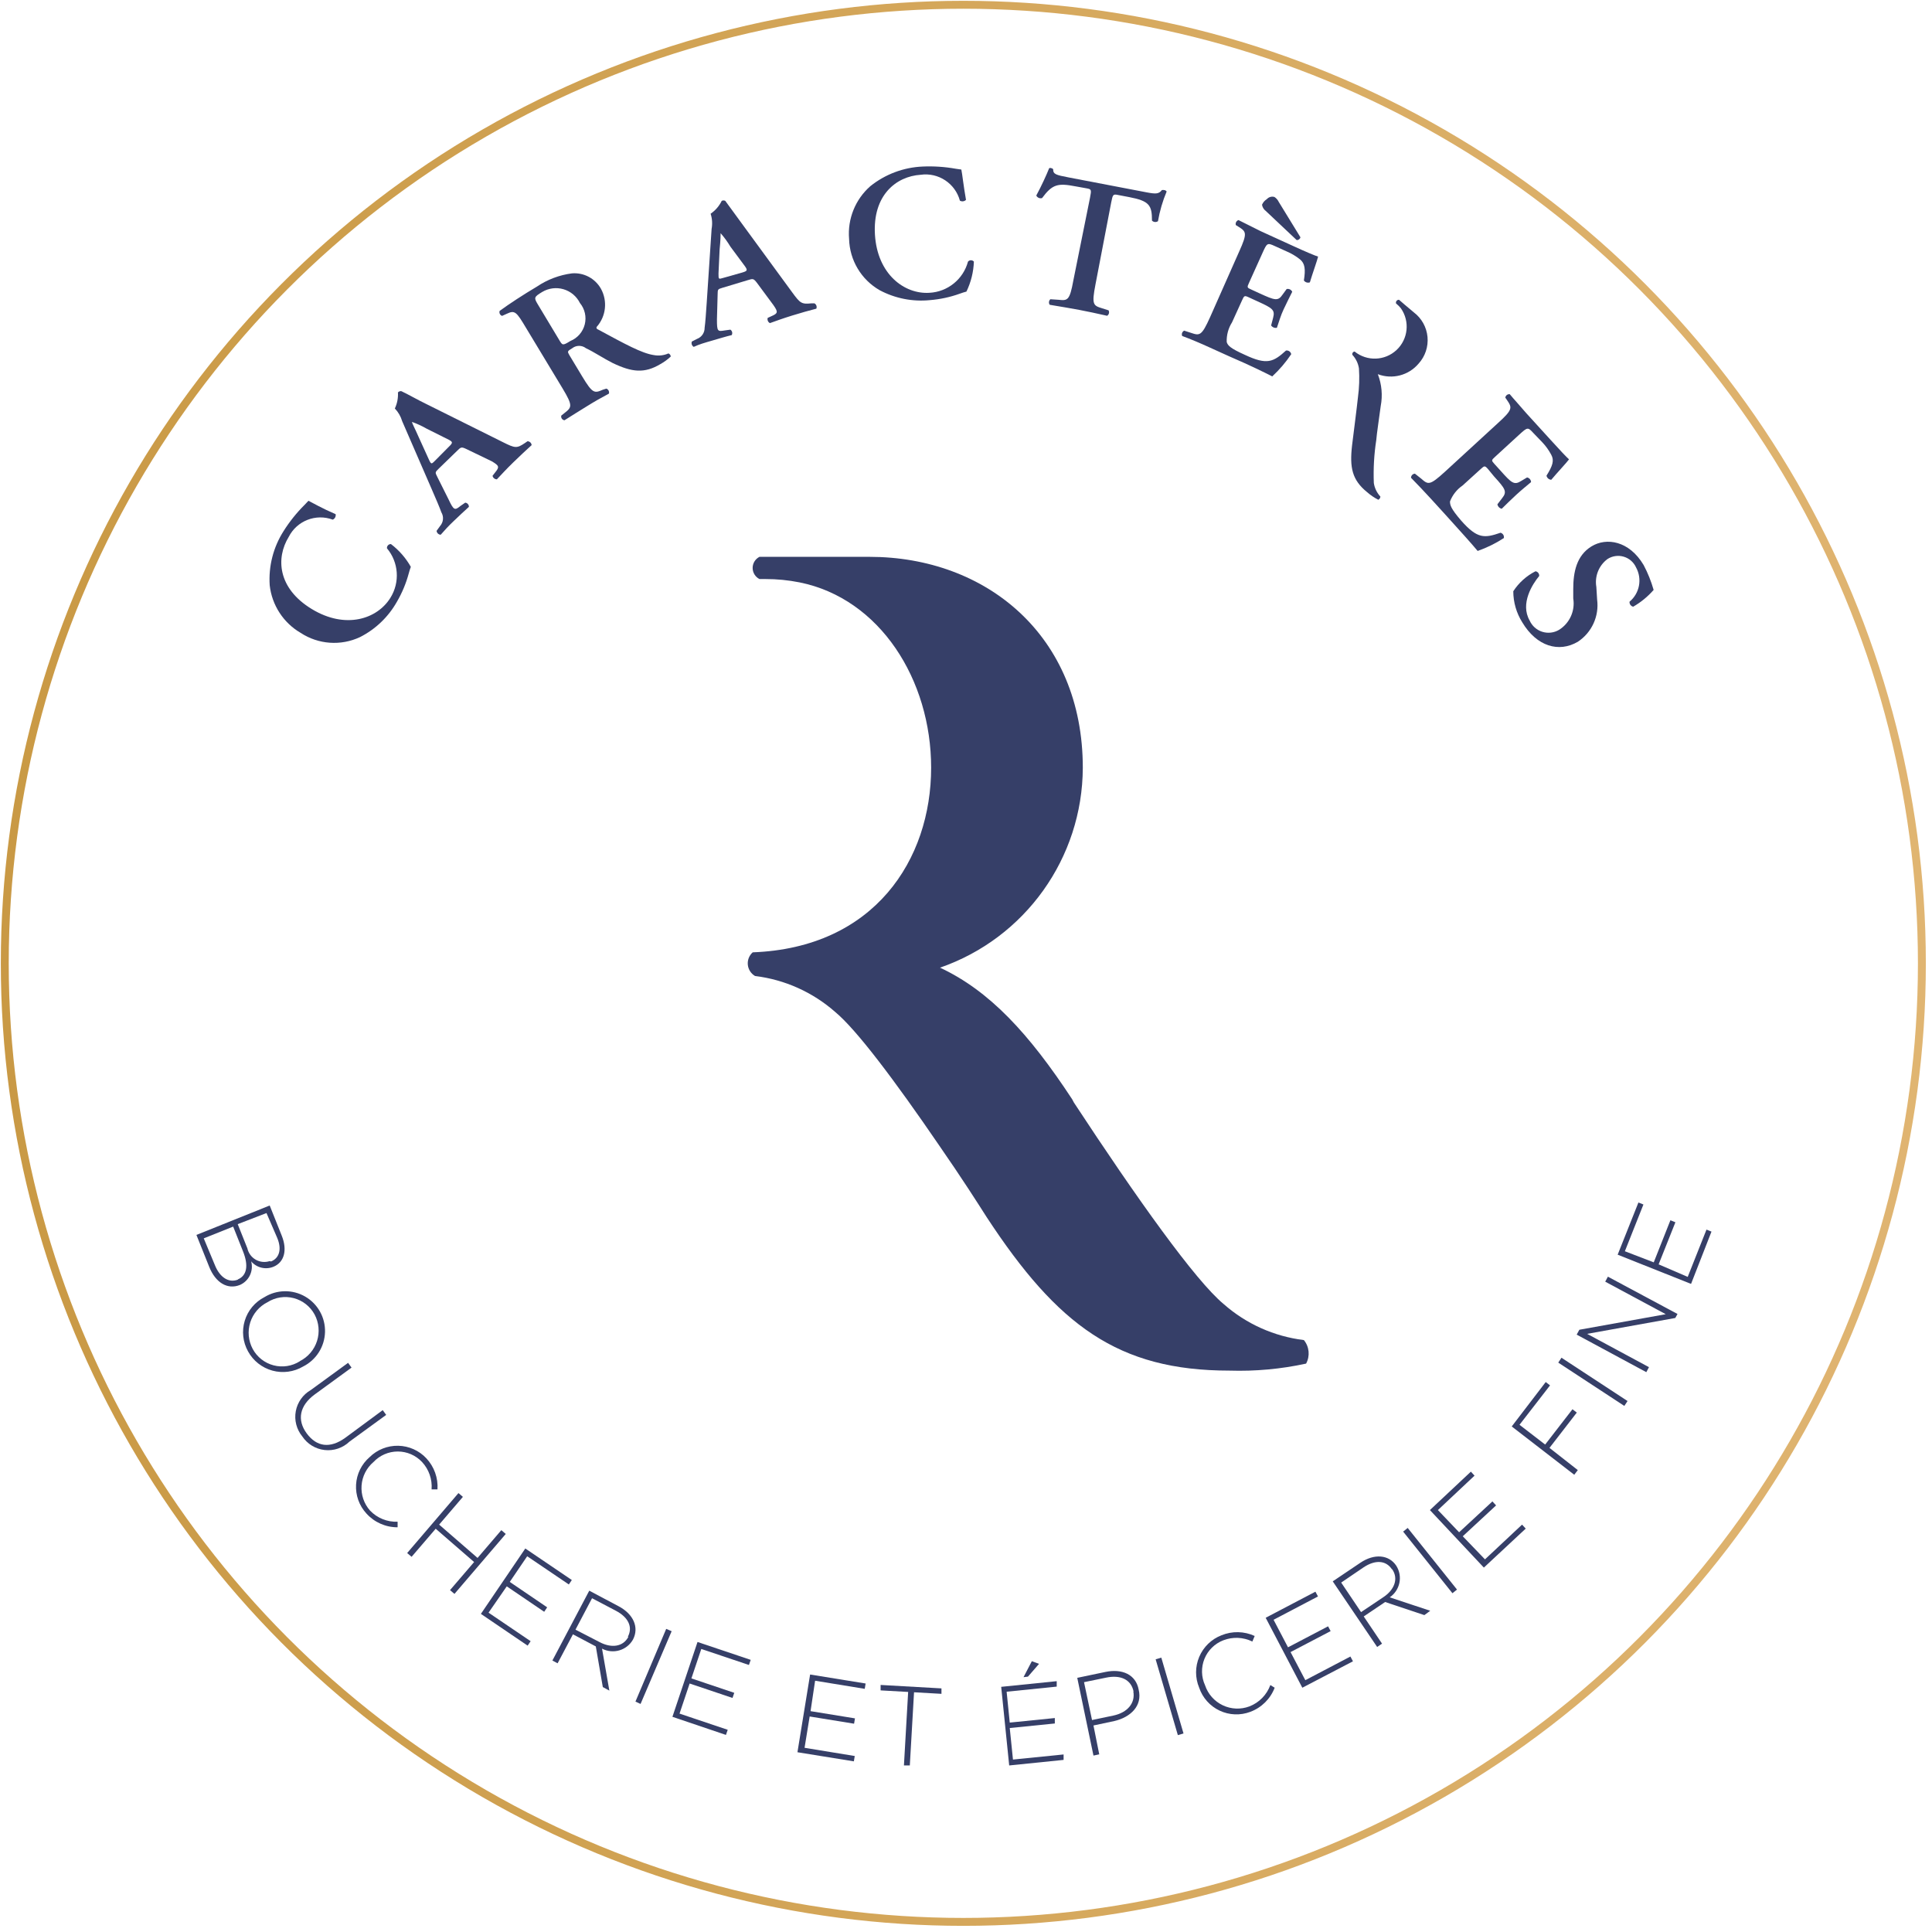 <?xml version="1.0" encoding="UTF-8"?>
<svg width="244px" height="244px" viewBox="0 0 244 244" version="1.1" xmlns="http://www.w3.org/2000/svg" xmlns:xlink="http://www.w3.org/1999/xlink">
    <title>carac_logorond-32</title>
    <defs>
        <linearGradient x1="-0.29%" y1="50%" x2="100.284%" y2="50%" id="linearGradient-1">
            <stop stop-color="#C99944" offset="0%"></stop>
            <stop stop-color="#E0B572" offset="100%"></stop>
        </linearGradient>
    </defs>
    <g id="Page-1" stroke="none" stroke-width="1" fill="none" fill-rule="evenodd">
        <g id="Caractere" transform="translate(-678, -1537)">
            <g id="Page"></g>
            <g id="carac_logorond-32" transform="translate(678, 1537)" fill-rule="nonzero">
                <circle id="Oval" stroke="url(#linearGradient-1)" cx="121.663" cy="121.663" r="121.06"></circle>
                <path d="M26.419,159.988 L24.807,155.964 L34.062,152.248 L35.59,156.076 C36.306,157.871 35.913,159.427 34.525,159.988 L34.525,159.988 C33.539,160.387 32.409,160.11 31.72,159.301 C32.05,160.502 31.455,161.765 30.318,162.274 L30.318,162.274 C28.733,162.919 27.219,161.994 26.419,159.988 Z M30.023,161.587 C31.159,161.124 31.426,159.876 30.696,158.053 L29.448,154.912 L25.732,156.398 L27.134,159.764 C27.766,161.349 28.901,162.064 30.065,161.601 L30.065,161.601 L30.023,161.587 Z M34.23,159.315 C35.254,158.909 35.632,157.801 35.001,156.314 L33.655,153.201 L30.023,154.603 L31.243,157.66 C31.376,158.262 31.755,158.78 32.289,159.086 C32.823,159.393 33.461,159.461 34.048,159.273 L34.048,159.273 L34.23,159.315 Z" id="Shape" fill="#363F68"></path>
                <path d="M31.327,170.674 C30.669,169.494 30.518,168.098 30.909,166.804 C31.3,165.511 32.2,164.433 33.403,163.817 L33.403,163.817 C34.975,162.852 36.949,162.826 38.545,163.751 C40.141,164.675 41.102,166.4 41.047,168.244 C40.992,170.088 39.931,171.753 38.283,172.581 C38.283,172.581 38.283,172.581 38.283,172.581 C37.113,173.272 35.712,173.46 34.401,173.101 C33.09,172.741 31.981,171.865 31.327,170.674 Z M37.862,171.908 C38.904,171.384 39.69,170.462 40.041,169.35 C40.392,168.238 40.279,167.031 39.727,166.004 C39.171,164.982 38.215,164.236 37.089,163.944 C35.962,163.651 34.765,163.839 33.781,164.462 L33.781,164.462 C32.74,164.985 31.954,165.908 31.602,167.02 C31.251,168.132 31.364,169.338 31.916,170.365 C32.47,171.39 33.425,172.139 34.551,172.434 C35.678,172.729 36.877,172.544 37.862,171.922 L37.862,171.922 L37.862,171.908 Z" id="Shape" fill="#363F68"></path>
                <path d="M38.171,181.401 C37.446,180.514 37.148,179.354 37.356,178.228 C37.564,177.101 38.257,176.124 39.25,175.554 L43.962,172.118 L44.397,172.721 L39.741,176.115 C37.834,177.517 37.483,179.326 38.731,181.023 C39.98,182.72 41.676,182.986 43.626,181.57 L48.337,178.092 L48.772,178.695 L44.13,182.074 C43.292,182.873 42.144,183.259 40.993,183.129 C39.843,182.999 38.81,182.366 38.171,181.401 Z" id="Path" fill="#363F68"></path>
                <path d="M46.276,191.147 C45.364,190.159 44.893,188.842 44.969,187.499 C45.046,186.157 45.664,184.902 46.683,184.024 L46.683,184.024 C47.645,183.078 48.949,182.562 50.298,182.591 C51.647,182.62 52.927,183.192 53.848,184.178 C54.837,185.238 55.344,186.658 55.251,188.104 L54.507,188.104 C54.606,186.832 54.169,185.576 53.301,184.641 C52.506,183.796 51.398,183.316 50.237,183.316 C49.077,183.316 47.968,183.796 47.173,184.641 L47.173,184.641 C46.289,185.39 45.745,186.464 45.663,187.62 C45.581,188.776 45.969,189.916 46.739,190.783 C47.644,191.726 48.91,192.236 50.216,192.185 L50.216,192.886 C48.715,192.896 47.281,192.263 46.276,191.147 Z" id="Path" fill="#363F68"></path>
                <polygon id="Path" fill="#363F68" points="56.835 200.823 59.878 197.275 55.026 193.069 51.983 196.616 51.422 196.14 57.901 188.567 58.462 189.044 55.461 192.55 60.313 196.757 63.314 193.251 63.875 193.728 57.396 201.3"></polygon>
                <polygon id="Path" fill="#363F68" points="60.734 203.824 66.343 195.565 72.218 199.547 71.84 200.108 66.581 196.546 64.38 199.786 69.105 202.997 68.727 203.558 64.001 200.346 61.701 203.67 67.016 207.274 66.637 207.835"></polygon>
                <path d="M76.131,213.065 L75.247,207.933 L72.359,206.404 L70.423,210.064 L69.764,209.714 L74.42,200.893 L78.122,202.857 C80.029,203.866 80.73,205.549 79.945,207.063 L79.945,207.063 C79.165,208.44 77.433,208.949 76.033,208.213 L76.958,213.514 L76.131,213.065 Z M79.3,206.699 C79.931,205.507 79.384,204.273 77.786,203.431 L74.771,201.847 L72.681,205.815 L75.724,207.386 C77.197,208.171 78.683,208.003 79.356,206.727 L79.356,206.727 L79.3,206.699 Z" id="Shape" fill="#363F68"></path>
                <polygon id="Path" fill="#363F68" points="80.254 214.902 84.138 205.717 84.825 206.012 80.899 215.197"></polygon>
                <polygon id="Path" fill="#363F68" points="84.923 216.823 88.092 207.372 94.809 209.63 94.585 210.275 88.569 208.255 87.321 211.971 92.734 213.794 92.51 214.44 87.097 212.617 85.821 216.417 91.907 218.464 91.682 219.109"></polygon>
                <polygon id="Path" fill="#363F68" points="100.713 221.297 102.312 211.481 109.323 212.617 109.211 213.29 102.943 212.266 102.368 216.108 107.977 217.02 107.865 217.693 102.256 216.781 101.611 220.736 107.949 221.774 107.837 222.447"></polygon>
                <polygon id="Path" fill="#363F68" points="115.437 213.724 114.904 222.966 114.161 222.966 114.694 213.682 111.216 213.486 111.216 212.799 118.901 213.234 118.901 213.921"></polygon>
                <path d="M127.455,222.966 L126.445,213.037 L133.457,212.322 L133.457,213.009 L127.132,213.654 L127.525,217.553 L133.218,216.978 L133.218,217.665 L127.525,218.24 L127.932,222.222 L134.326,221.577 L134.326,222.264 L127.455,222.966 Z M129.264,211.817 L130.316,209.798 L131.227,210.134 L129.825,211.747 L129.264,211.817 Z" id="Shape" fill="#363F68"></path>
                <path d="M140.735,217.356 L138.098,217.917 L138.828,221.563 L138.098,221.717 L136.051,211.901 L139.599,211.158 C141.744,210.709 143.455,211.495 143.806,213.388 L143.806,213.388 C144.311,215.449 142.768,216.88 140.735,217.356 Z M143.161,213.612 C142.838,212.07 141.464,211.509 139.711,211.873 L136.906,212.448 L137.916,217.23 L140.594,216.669 C142.403,216.291 143.399,215.085 143.133,213.626 L143.133,213.626 L143.161,213.612 Z" id="Shape" fill="#363F68"></path>
                <polygon id="Path" fill="#363F68" points="148.756 219.137 145.951 209.56 146.666 209.349 149.471 218.927"></polygon>
                <path d="M157.913,216.192 C156.653,216.671 155.253,216.618 154.034,216.044 C152.815,215.47 151.882,214.425 151.448,213.149 L151.448,213.149 C150.925,211.901 150.927,210.495 151.455,209.249 C151.983,208.003 152.992,207.023 154.253,206.531 C155.606,205.972 157.13,206.002 158.46,206.615 L158.165,207.316 C157.016,206.754 155.684,206.698 154.491,207.162 C153.41,207.581 152.55,208.429 152.114,209.504 C151.679,210.58 151.707,211.787 152.191,212.841 L152.191,212.841 C152.562,213.953 153.37,214.865 154.428,215.368 C155.487,215.871 156.705,215.92 157.801,215.505 C159.026,215.029 159.986,214.048 160.437,212.813 L160.984,213.149 C160.444,214.557 159.325,215.665 157.913,216.192 L157.913,216.192 Z" id="Path" fill="#363F68"></path>
                <polygon id="Path" fill="#363F68" points="164.476 213.149 159.848 204.315 166.13 201.02 166.453 201.623 160.844 204.567 162.667 208.045 167.729 205.395 168.051 205.998 162.989 208.648 164.854 212.196 170.548 209.209 170.87 209.812"></polygon>
                <path d="M179.887,203.978 L174.937,202.324 L172.23,204.147 L174.544,207.582 L173.927,208.003 L168.318,199.715 L171.796,197.374 C173.577,196.168 175.414,196.35 176.339,197.738 L176.339,197.738 C177.189,199.075 176.822,200.845 175.512,201.735 L180.63,203.431 L179.887,203.978 Z M175.778,198.173 C175.035,197.065 173.689,196.953 172.188,197.963 L169.384,199.87 L171.894,203.6 L174.698,201.721 C176.101,200.795 176.648,199.393 175.834,198.201 L175.834,198.201 L175.778,198.173 Z" id="Shape" fill="#363F68"></path>
                <polygon id="Path" fill="#363F68" points="183.435 201.216 177.209 193.433 177.783 192.97 184.01 200.753"></polygon>
                <polygon id="Path" fill="#363F68" points="187.403 197.977 180.588 190.713 185.763 185.861 186.225 186.366 181.598 190.713 184.276 193.517 188.483 189.619 188.946 190.124 184.739 194.022 187.543 196.939 192.227 192.55 192.69 193.054"></polygon>
                <polygon id="Path" fill="#363F68" points="191.905 179.943 195.144 182.439 198.594 177.98 199.14 178.4 195.691 182.86 199.267 185.664 198.818 186.253 190.923 180.153 195.214 174.544 195.761 174.965"></polygon>
                <polygon id="Path" fill="#363F68" points="205.142 177.559 196.799 172.09 197.205 171.473 205.549 176.942"></polygon>
                <polygon id="Path" fill="#363F68" points="211.579 166.453 200.445 168.458 208.255 172.665 207.919 173.296 199.126 168.556 199.463 167.939 210.373 165.976 202.73 161.867 203.067 161.236 211.859 165.948"></polygon>
                <polygon id="Path" fill="#363F68" points="213.57 162.148 204.301 158.46 206.923 151.869 207.554 152.121 205.212 158.025 208.858 159.427 210.962 154.113 211.593 154.365 209.475 159.68 213.149 161.264 215.519 155.291 216.15 155.543"></polygon>
                <path d="M164.672,169.243 C160.916,168.785 157.386,167.201 154.547,164.7 C150.971,161.741 143.567,151.336 135.63,139.248 C135.548,139.112 135.473,138.972 135.406,138.828 C129.937,130.498 124.959,125.127 118.719,122.21 C129.478,118.478 136.709,108.358 136.752,96.969 C136.752,80.254 124.538,70.325 109.8,70.325 L95.917,70.325 C95.388,70.592 95.054,71.135 95.054,71.728 C95.054,72.32 95.388,72.863 95.917,73.13 L96.674,73.13 C98.12,73.128 99.562,73.269 100.98,73.551 C111.132,75.598 117.597,85.849 117.597,96.955 C117.597,108.566 110.431,119.7 95.062,120.275 C94.616,120.669 94.387,121.252 94.445,121.844 C94.504,122.435 94.843,122.963 95.356,123.262 C99.112,123.721 102.641,125.305 105.481,127.806 C108.159,130.021 112.983,136.43 118.592,144.633 C121.509,148.84 123.486,151.953 124.622,153.734 C133.569,167.378 141.197,173.1 155.277,173.1 C158.526,173.201 161.775,172.905 164.952,172.216 C165.471,171.26 165.36,170.086 164.672,169.243 L164.672,169.243 Z" id="Path" fill="#363F68"></path>
                <path d="M42.391,64.94 C42.442,65.226 42.292,65.51 42.027,65.628 C39.885,64.833 37.488,65.775 36.46,67.815 C34.833,70.466 35.057,74.28 39.349,76.902 C43.64,79.524 47.65,78.178 49.305,75.5 C50.531,73.541 50.356,71.015 48.87,69.246 C48.858,69.106 48.906,68.967 49.003,68.866 C49.099,68.764 49.235,68.708 49.375,68.713 C50.398,69.491 51.252,70.469 51.885,71.587 C51.782,71.863 51.693,72.144 51.619,72.429 C51.283,73.677 50.783,74.874 50.132,75.991 C49.052,77.911 47.427,79.468 45.463,80.464 C43.043,81.598 40.209,81.396 37.974,79.931 C35.791,78.658 34.34,76.427 34.062,73.915 C33.902,71.506 34.516,69.108 35.815,67.072 C36.574,65.867 37.468,64.752 38.479,63.749 C38.689,63.538 38.802,63.398 38.956,63.244 C39.461,63.496 40.667,64.197 42.391,64.94 Z" id="Path" fill="#363F68"></path>
                <path d="M55.377,59.219 C54.928,59.668 54.942,59.654 55.251,60.271 L56.653,63.075 C57.312,64.478 57.438,64.478 58.167,63.889 L58.756,63.482 C59.026,63.511 59.228,63.744 59.219,64.015 C58.63,64.534 58.055,65.095 57.326,65.782 C56.597,66.469 56.232,66.89 55.657,67.535 C55.387,67.522 55.166,67.313 55.138,67.044 L55.573,66.441 C56.004,65.961 56.072,65.256 55.741,64.702 C55.503,64.043 55.068,63.033 54.507,61.743 L50.791,53.189 C50.616,52.589 50.299,52.041 49.866,51.591 C50.164,50.956 50.299,50.257 50.258,49.557 C50.369,49.437 50.532,49.379 50.693,49.403 C51.745,49.908 52.769,50.511 53.82,51.016 L63.51,55.84 C65.053,56.611 65.263,56.653 66.315,55.938 L66.623,55.727 C66.896,55.734 67.121,55.946 67.142,56.218 C66.399,56.891 65.74,57.508 64.828,58.392 C63.917,59.275 63.342,59.92 62.753,60.537 C62.487,60.536 62.259,60.349 62.206,60.089 L62.543,59.654 C63.103,58.967 63.047,58.812 62.094,58.251 L58.897,56.709 C58.266,56.414 58.209,56.457 57.719,56.947 L55.377,59.219 Z M56.695,56.414 C57.186,55.938 57.214,55.826 56.695,55.545 L53.89,54.143 C53.3,53.804 52.68,53.517 52.039,53.287 L52.039,53.287 C52.039,53.484 52.376,54.045 52.867,55.18 L54.143,57.985 C54.451,58.672 54.493,58.63 54.914,58.209 L56.695,56.414 Z" id="Shape" fill="#363F68"></path>
                <path d="M66.427,41.396 C65.221,39.377 65.025,39.138 64.001,39.629 L63.412,39.895 C63.286,39.854 63.183,39.764 63.125,39.645 C63.067,39.526 63.059,39.389 63.103,39.264 C64.351,38.353 66.09,37.217 67.815,36.193 C69.138,35.301 70.65,34.73 72.232,34.525 C73.725,34.401 75.154,35.156 75.892,36.46 C76.754,38.018 76.54,39.951 75.36,41.284 C75.275,41.424 75.36,41.564 75.57,41.634 C78.949,43.457 81.053,44.621 82.581,44.846 C83.201,44.963 83.841,44.89 84.418,44.635 C84.586,44.696 84.701,44.85 84.713,45.028 C84.319,45.398 83.881,45.718 83.409,45.981 C81.389,47.187 79.819,47.019 77.365,45.841 C76.271,45.294 74.995,44.439 73.999,43.976 C73.492,43.581 72.781,43.581 72.274,43.976 C71.643,44.355 71.643,44.383 71.896,44.831 L73.509,47.51 C74.841,49.726 75.065,49.683 76.131,49.221 L76.58,49.08 C76.836,49.173 76.977,49.449 76.902,49.711 C75.949,50.216 74.995,50.763 74.097,51.324 C73.2,51.885 72.246,52.46 71.293,53.077 C71.157,53.061 71.034,52.987 70.956,52.874 C70.879,52.762 70.853,52.621 70.886,52.488 L71.307,52.151 C72.218,51.436 72.373,51.254 71.04,49.038 L66.427,41.396 Z M70.634,42.952 C71.04,43.626 71.054,43.668 72.036,43.065 C72.939,42.695 73.613,41.918 73.851,40.971 C74.089,40.025 73.863,39.022 73.242,38.269 C72.824,37.426 72.073,36.796 71.171,36.53 C70.269,36.264 69.297,36.386 68.488,36.866 C67.394,37.526 67.409,37.596 67.997,38.563 L70.634,42.952 Z" id="Shape" fill="#363F68"></path>
                <path d="M91.234,36.348 C90.631,36.53 90.645,36.53 90.631,37.231 L90.546,40.33 C90.546,41.859 90.617,41.887 91.528,41.732 L92.243,41.634 C92.471,41.784 92.544,42.084 92.411,42.321 C91.654,42.504 90.883,42.742 89.915,43.023 C88.948,43.303 88.345,43.471 87.616,43.808 C87.38,43.673 87.279,43.387 87.377,43.135 L88.036,42.798 C88.618,42.579 89,42.018 88.99,41.396 C89.088,40.709 89.158,39.601 89.256,38.199 L89.873,28.901 C89.99,28.265 89.947,27.61 89.747,26.994 C90.347,26.582 90.831,26.022 91.149,25.368 C91.29,25.295 91.457,25.295 91.598,25.368 C92.299,26.307 93,27.303 93.646,28.172 L100.04,36.909 C101.064,38.311 101.232,38.437 102.48,38.311 L102.859,38.311 C103.099,38.441 103.202,38.732 103.097,38.984 C102.129,39.236 101.26,39.475 100.04,39.853 C98.82,40.232 98.021,40.526 97.235,40.807 C96.996,40.683 96.878,40.406 96.955,40.148 L97.446,39.923 C98.259,39.573 98.287,39.405 97.67,38.521 L95.595,35.717 C95.16,35.156 95.09,35.184 94.445,35.38 L91.234,36.348 Z M93.716,34.426 C94.375,34.23 94.445,34.146 94.094,33.641 L92.243,31.145 C91.884,30.544 91.471,29.976 91.009,29.448 L91.009,29.448 C91.009,29.645 91.009,30.276 90.883,31.51 L90.743,34.539 C90.743,35.296 90.743,35.268 91.332,35.1 L93.716,34.426 Z" id="Shape" fill="#363F68"></path>
                <path d="M122,25.241 C121.796,25.447 121.478,25.488 121.229,25.34 C120.636,23.16 118.516,21.76 116.279,22.072 C113.18,22.269 110.193,24.652 110.501,29.645 C110.81,34.637 114.217,37.175 117.372,36.979 C119.682,36.863 121.653,35.271 122.252,33.038 C122.346,32.93 122.481,32.868 122.624,32.868 C122.767,32.868 122.902,32.93 122.996,33.038 C122.948,34.352 122.628,35.641 122.056,36.824 C121.771,36.899 121.491,36.988 121.215,37.091 C119.999,37.528 118.73,37.802 117.443,37.904 C115.253,38.124 113.047,37.689 111.104,36.656 C108.767,35.318 107.3,32.856 107.234,30.163 C107.025,27.649 108.019,25.184 109.912,23.517 C111.794,22.007 114.107,21.138 116.517,21.034 C117.925,20.971 119.336,21.065 120.724,21.315 L121.411,21.413 C121.537,22.002 121.677,23.432 122,25.241 Z" id="Path" fill="#363F68"></path>
                <path d="M137.664,24.961 C137.86,23.951 137.846,23.895 137.215,23.783 L135.813,23.531 C133.611,23.11 132.91,23.25 131.606,25.017 C131.317,25.102 131.008,24.966 130.877,24.694 C131.536,23.474 132.181,22.058 132.503,21.245 C132.591,21.2 132.696,21.2 132.784,21.245 C132.877,21.251 132.961,21.304 133.008,21.385 C133.008,22.002 133.345,22.1 134.971,22.409 L144.787,24.288 C145.965,24.512 146.344,24.512 146.737,24.007 C146.838,23.984 146.943,23.984 147.045,24.007 C147.166,24.019 147.275,24.087 147.34,24.19 C146.834,25.392 146.467,26.648 146.246,27.934 C146.01,28.098 145.69,28.069 145.489,27.864 C145.489,25.929 145.166,25.382 142.6,24.891 L141.197,24.624 C140.58,24.498 140.538,24.554 140.342,25.55 L138.351,35.927 C137.86,38.465 138.07,38.591 139.164,38.928 L140.006,39.194 C140.136,39.435 140.056,39.736 139.823,39.881 C138.421,39.573 137.369,39.334 136.303,39.138 C135.238,38.942 134.116,38.746 132.573,38.493 C132.42,38.272 132.456,37.971 132.657,37.792 L133.695,37.862 C134.845,37.988 135.097,37.946 135.56,35.408 L137.664,24.961 Z" id="Path" fill="#363F68"></path>
                <path d="M156.497,31.776 C157.562,29.42 157.394,29.252 156.412,28.635 L156.076,28.425 C156.002,28.158 156.15,27.881 156.412,27.794 C157.24,28.214 158.277,28.719 159.217,29.196 L163.424,31.117 C164.826,31.762 166.158,32.323 166.467,32.407 C166.383,32.828 165.724,34.651 165.429,35.66 C165.152,35.759 164.843,35.662 164.672,35.422 C164.896,34.02 164.812,33.263 164.181,32.758 C163.665,32.344 163.094,32.005 162.484,31.748 L160.998,31.075 C160.044,30.64 160.016,30.682 159.441,31.958 L157.745,35.717 C157.478,36.291 157.492,36.334 158.011,36.558 L159.077,37.049 C161.012,37.932 161.405,38.072 161.994,37.189 L162.498,36.502 C162.786,36.436 163.08,36.583 163.2,36.852 C162.905,37.441 162.498,38.255 162.12,39.054 C161.741,39.853 161.517,40.667 161.264,41.396 C160.984,41.456 160.695,41.339 160.535,41.101 L160.788,40.134 C161.054,39.124 160.703,38.914 158.754,38.03 L157.689,37.54 C157.17,37.301 157.128,37.343 156.875,37.904 L155.599,40.709 C155.13,41.449 154.895,42.314 154.926,43.191 C155.052,43.626 155.347,43.976 157.226,44.817 C160.03,46.136 160.816,45.715 162.414,44.271 C162.723,44.22 163.016,44.425 163.073,44.733 C162.387,45.759 161.582,46.701 160.675,47.538 C159.722,47.047 157.871,46.136 155.206,44.986 L152.668,43.836 C151.687,43.387 150.312,42.798 149.303,42.434 C149.193,42.178 149.304,41.881 149.555,41.76 L150.425,42.041 C151.518,42.406 151.757,42.434 152.823,40.064 L156.497,31.776 Z M159.862,26.644 C159.607,26.454 159.436,26.172 159.385,25.858 C159.512,25.562 159.728,25.312 160.002,25.143 C160.242,24.878 160.613,24.774 160.956,24.877 C161.193,25.033 161.382,25.251 161.503,25.508 L164.237,29.967 C164.189,30.187 163.985,30.337 163.76,30.318 L159.862,26.644 Z" id="Shape" fill="#363F68"></path>
                <path d="M189.156,53.456 C191.077,51.717 190.979,51.492 190.334,50.539 L190.11,50.216 C190.153,49.946 190.398,49.756 190.671,49.782 C191.26,50.497 192.073,51.366 192.746,52.166 L195.887,55.615 C196.939,56.779 197.906,57.803 198.159,58.013 C197.92,58.364 196.588,59.78 195.915,60.593 C195.621,60.575 195.374,60.363 195.312,60.074 C196.097,58.826 196.308,58.153 195.915,57.438 C195.607,56.855 195.22,56.317 194.765,55.84 L193.657,54.69 C192.956,53.918 192.914,53.946 191.877,54.886 L188.82,57.691 C188.343,58.125 188.343,58.153 188.721,58.574 L189.507,59.443 C190.909,61.014 191.231,61.309 192.129,60.734 L192.858,60.299 C193.144,60.352 193.355,60.597 193.363,60.888 C192.858,61.309 192.171,61.869 191.512,62.472 C190.853,63.075 190.222,63.706 189.661,64.253 C189.381,64.195 189.165,63.973 189.114,63.692 L189.717,62.907 C190.362,62.094 190.124,61.743 188.693,60.173 L187.908,59.219 C187.529,58.798 187.473,58.812 187.025,59.219 L184.725,61.309 C184,61.805 183.443,62.509 183.126,63.328 C183.126,63.777 183.21,64.211 184.529,65.74 C186.576,68.068 187.473,67.983 189.507,67.282 C189.804,67.358 189.989,67.655 189.927,67.955 C188.892,68.626 187.781,69.172 186.618,69.582 C185.931,68.755 184.529,67.184 182.607,65.067 L180.728,63.005 C179.999,62.206 178.975,61.126 178.204,60.341 C178.204,60.065 178.419,59.837 178.695,59.822 L179.494,60.453 C180.364,61.224 180.56,61.337 182.481,59.584 L189.156,53.456 Z" id="Path" fill="#363F68"></path>
                <path d="M191.119,74.672 C191.815,73.598 192.783,72.727 193.924,72.148 C194.215,72.192 194.42,72.458 194.387,72.751 C193.545,73.761 191.961,76.229 193.181,78.36 C193.484,79.045 194.066,79.566 194.78,79.791 C195.494,80.016 196.27,79.924 196.911,79.538 C198.245,78.697 198.946,77.14 198.692,75.584 L198.692,74.378 C198.692,72.274 199.098,70.171 200.991,69.007 C202.885,67.843 205.759,68.292 207.582,71.363 C208.111,72.363 208.534,73.416 208.844,74.504 C208.106,75.347 207.234,76.062 206.264,76.622 C205.972,76.559 205.773,76.288 205.801,75.991 C207.073,74.933 207.419,73.124 206.629,71.671 C206.332,71.01 205.761,70.511 205.065,70.306 C204.369,70.101 203.619,70.21 203.011,70.606 C201.92,71.423 201.378,72.782 201.609,74.126 L201.707,75.724 C201.98,77.821 201.033,79.89 199.267,81.053 C196.869,82.455 194.078,81.642 192.255,78.599 C191.515,77.423 191.121,76.062 191.119,74.672 L191.119,74.672 Z" id="Path" fill="#363F68"></path>
                <path d="M174.334,62.711 C173.891,62.238 173.602,61.641 173.506,61 C173.434,59.185 173.537,57.368 173.815,55.573 C173.815,55.223 174.334,51.633 174.376,51.282 C174.634,49.933 174.508,48.538 174.011,47.257 C175.836,47.95 177.899,47.416 179.158,45.925 C179.991,45.01 180.401,43.786 180.286,42.553 C180.171,41.32 179.543,40.193 178.555,39.447 L177.405,38.479 L176.69,37.862 C176.571,37.853 176.455,37.903 176.38,37.995 C176.304,38.087 176.279,38.21 176.311,38.325 L176.409,38.409 C176.6,38.569 176.773,38.747 176.928,38.942 C178.079,40.591 177.842,42.835 176.372,44.207 C174.901,45.579 172.645,45.66 171.08,44.397 C170.982,44.405 170.893,44.457 170.839,44.539 C170.784,44.621 170.77,44.724 170.8,44.817 C171.241,45.292 171.53,45.888 171.627,46.528 C171.707,47.745 171.665,48.966 171.501,50.174 C171.417,51.058 170.8,55.896 170.758,56.246 C170.435,59.051 170.758,60.621 172.665,62.164 C173.092,62.538 173.563,62.858 174.067,63.117 C174.226,63.043 174.329,62.886 174.334,62.711 Z" id="Path" fill="#363F68"></path>
            </g>
        </g>
    </g>
</svg>